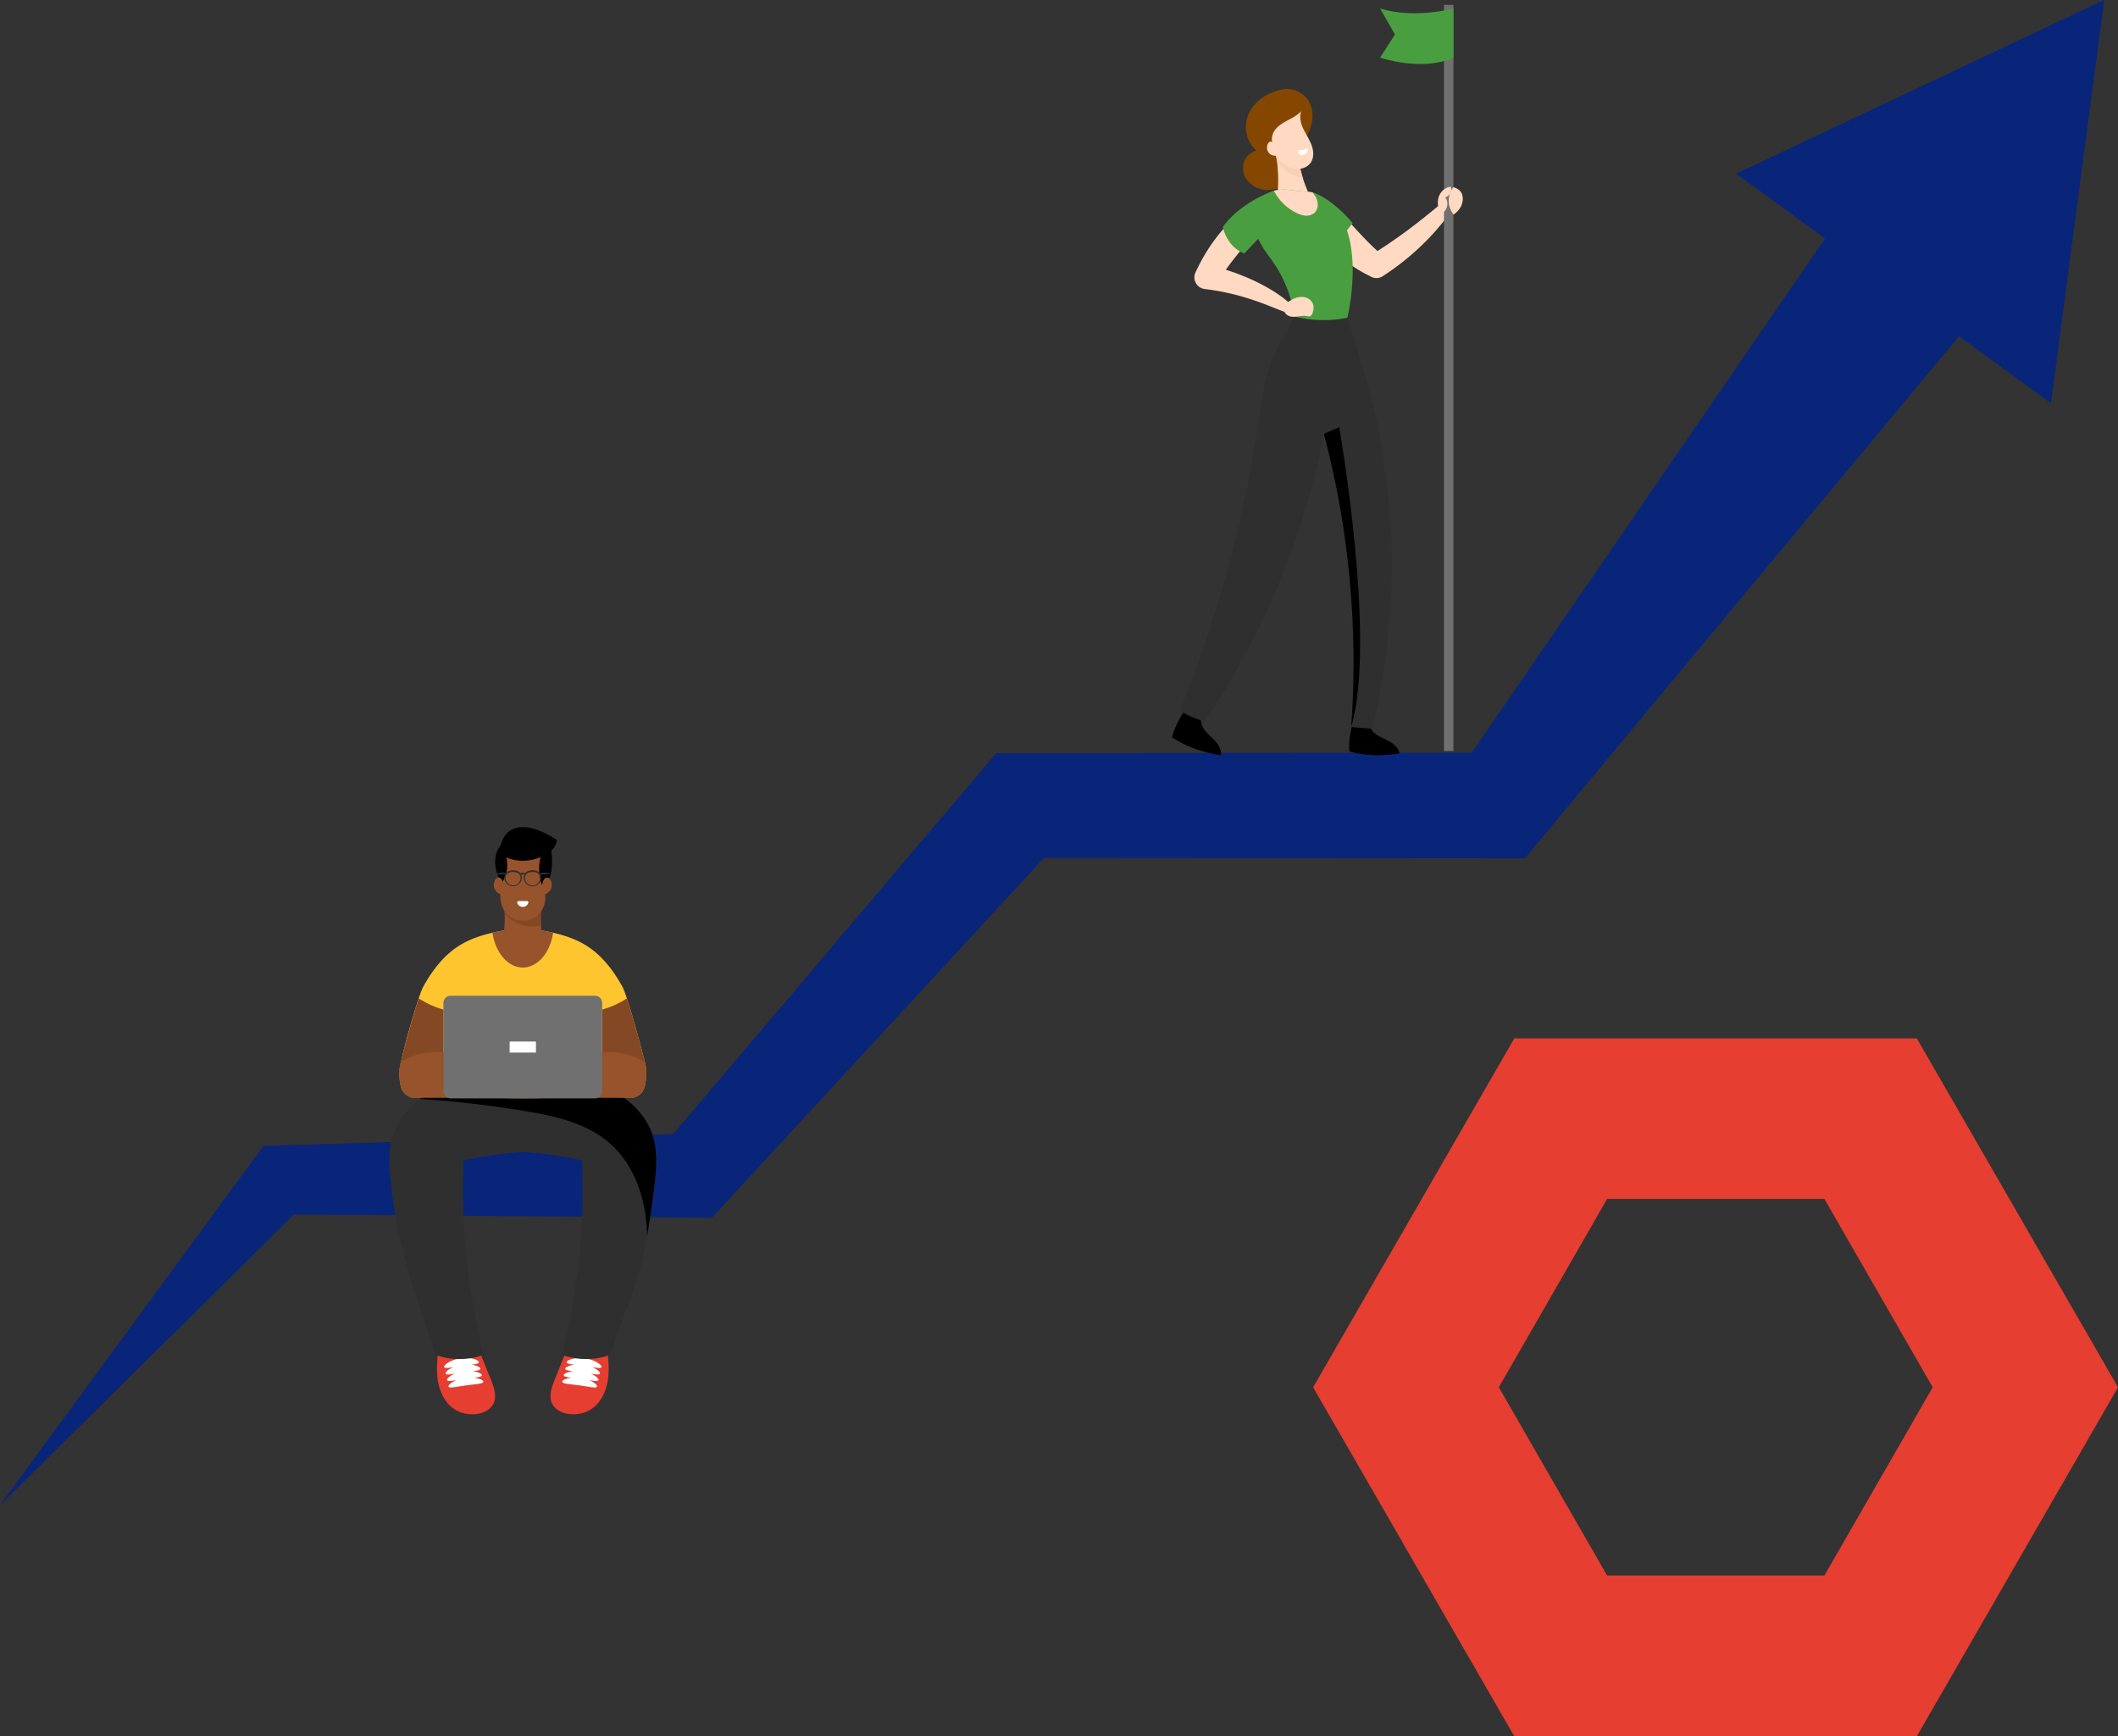 <svg width="871" height="714" fill="none" xmlns="http://www.w3.org/2000/svg"><rect width="100%" height="100%" fill="#333333" stroke="none"/><path d="M865.339 0l-21.907 165.848-37.801-27.598-178.548 214.706-197.779-.155L292.718 500.77l-171.828-1.376L0 619l108.426-147.814 168.435-4.799 132.835-156.65 195.555-.147L750.57 98.063l-36.49-26.636L865.339 0z" fill="#09257A"/><path d="M733.013 71.936l34.353 24.355-158.602 221.702H416.496L279.88 478.035H115.538L0 619l108.426-147.814 168.435-4.799 132.835-156.65 195.555-.147L750.57 98.063l-36.49-26.636L865.339 0 733.013 71.936z" fill="#09257A"/><path d="M233.321 554.371c-1.746 4.35-3.491 8.696-5.24 13.046-1.259 3.137-2.51 6.733-1.04 9.775 1.293 2.676 4.384 4.049 7.343 4.331 2.868.276 5.838-.297 8.311-1.779 4.044-2.42 6.396-7.015 7.199-11.659.803-4.645.264-9.406-.279-14.087-5.386-.408-10.957-.479-16.294.373z" fill="#E63E30"/><path d="M245.727 560.354c-.599-.377-1.357-.739-2.235-1.06a15.45 15.45 0 00-2.94-.716 15.719 15.719 0 00-3.023-.12c-.931.064-1.76.203-2.439.399-1.364.392-2.118.939-2.047 1.357.076.434.931.668 2.209.852.302.042.63.087.98.128a10.78 10.78 0 00-1.745.336c-1.364.392-2.118.938-2.047 1.357.076.433.931.667 2.209.852.302.041.63.087.98.128-.652.075-1.24.188-1.745.336-1.365.392-2.118.938-2.047 1.357.076.433.935.667 2.209.851.302.042.629.087.98.129-.652.075-1.24.188-1.745.335-1.365.392-2.118.939-2.047 1.357.076.434.931.667 2.209.852.641.091 1.387.185 2.209.275.821.102 1.715.208 2.653.336.935.136 1.825.279 2.642.407.815.136 1.561.253 2.202.343 1.277.173 2.167.188 2.359-.211.185-.381-.388-1.116-1.59-1.87a10.797 10.797 0 00-1.617-.818c.524.083 1.014.159 1.451.223 1.278.173 2.167.188 2.359-.212.185-.38-.388-1.115-1.59-1.869a10.703 10.703 0 00-1.617-.818c.524.083 1.014.158 1.451.222 1.278.174 2.167.189 2.359-.211.185-.381-.388-1.116-1.59-1.87a10.892 10.892 0 00-1.617-.818c.524.083 1.014.159 1.451.223 1.278.173 2.167.188 2.359-.211.189-.362-.384-1.097-1.59-1.851z" fill="#fff"/><path d="M196.665 554.371c1.745 4.35 3.49 8.696 5.239 13.046 1.259 3.137 2.51 6.733 1.04 9.775-1.293 2.676-4.383 4.049-7.342 4.331-2.869.276-5.839-.297-8.311-1.779-4.045-2.42-6.397-7.015-7.2-11.659-.802-4.645-.263-9.406.279-14.087 5.39-.408 10.961-.479 16.295.373z" fill="#E63E30"/><path d="M184.26 560.354c.6-.377 1.357-.739 2.236-1.06a15.413 15.413 0 012.94-.716 15.706 15.706 0 013.022-.12c.931.064 1.761.203 2.439.399 1.365.392 2.118.939 2.047 1.357-.076.434-.931.668-2.209.852-.301.042-.629.087-.98.128.652.076 1.24.189 1.745.336 1.365.392 2.119.938 2.047 1.357-.075.433-.931.667-2.209.852-.301.041-.629.087-.98.128.652.075 1.24.188 1.745.336 1.365.392 2.119.938 2.047 1.357-.075.433-.931.667-2.209.851a49.84 49.84 0 01-.98.129c.652.075 1.24.188 1.745.335 1.365.392 2.119.939 2.047 1.357-.075.434-.931.667-2.209.852-.64.091-1.387.185-2.208.275-.822.102-1.715.208-2.654.336-.935.136-1.824.279-2.642.407-.814.136-1.561.253-2.201.343-1.278.173-2.168.188-2.36-.211-.185-.381.388-1.116 1.591-1.87a10.7 10.7 0 011.617-.818 125.4 125.4 0 01-1.452.223c-1.277.173-2.167.188-2.359-.212-.185-.38.388-1.115 1.591-1.869.452-.287.998-.562 1.617-.818-.524.083-1.014.158-1.452.222-1.277.174-2.167.189-2.359-.211-.185-.381.388-1.116 1.59-1.87.453-.286.999-.561 1.617-.818-.523.083-1.013.159-1.451.223-1.277.173-2.167.188-2.359-.211-.185-.362.388-1.097 1.59-1.851z" fill="#fff"/><path d="M265.743 442.507a25.938 25.938 0 01-.595 4.218c-.649 2.823-3.185 4.802-6.08 4.802-2.047-.071-6.012-.094-10.75-.094a2961.554 2961.554 0 00-20.429.094c-7.286.057-12.895.117-12.895.117s-2.732-.03-6.856-.068c-1.79-.015-3.841-.034-6.038-.049-11.214-.083-26.388-.162-31.175 0a6.24 6.24 0 01-3.879-1.342 6.131 6.131 0 01-2.201-3.46 25.617 25.617 0 01-.596-4.218 18.719 18.719 0 01-.015-2.04c.234-4.32 7.591-30.699 9.838-34.759a69.312 69.312 0 012.201-3.706c3.261-5.13 7.35-9.831 12.484-13.084 4.203-2.658 8.918-4.245 13.788-5.364 3.279-.758 6.637-1.305 9.95-1.825h5.01c3.313.52 6.671 1.071 9.954 1.825 4.87 1.119 9.582 2.71 13.788 5.364 5.134 3.253 9.22 7.954 12.484 13.084a65.348 65.348 0 012.197 3.71c.471.851 1.127 2.589 1.87 4.832 2.793 8.414 6.86 23.915 7.421 26.274a20.43 20.43 0 01.551 3.649 23.81 23.81 0 01-.027 2.04z" fill="#FFC52F"/><path d="M265.744 442.507a25.938 25.938 0 01-.595 4.218c-.648 2.823-3.185 4.802-6.08 4.802-2.047-.071-6.012-.094-10.75-.094-.772 0-1.56 0-2.367.004a2.767 2.767 0 001.681-2.545v-33.753a35.116 35.116 0 0010.162-4.595c2.793 8.414 6.86 23.915 7.422 26.274.286 1.195.482 2.413.55 3.649a21.83 21.83 0 01-.023 2.04zM184.034 451.437c-.803-.004-1.595-.004-2.363-.004-4.738 0-8.7.023-10.75.094-2.899 0-5.436-1.979-6.08-4.802a26.052 26.052 0 01-.596-4.218 18.719 18.719 0 01-.015-2.04c.068-1.236.26-2.454.551-3.649.561-2.359 4.628-17.86 7.421-26.274a35.092 35.092 0 0010.162 4.595v33.753a2.752 2.752 0 001.67 2.545z" fill="#854825"/><path d="M223.595 387.825l-.079.045a17.43 17.43 0 01-17.044 0c-.027-.015-.053-.03-.083-.045a46.72 46.72 0 001.172-11.957 45.255 45.255 0 00-.592-6.107c2.68.558 5.349.939 8.021 1.372 2.672-.433 5.341-.814 8.021-1.372a46.727 46.727 0 00-.509 10.706c.17 2.477.535 4.942 1.093 7.358z" fill="#96532C"/><path d="M222.507 380.465a15.341 15.341 0 01-5.899.264c-3.453-.528-6.691-2.289-9.043-4.863a45.416 45.416 0 00-.591-6.107c2.68.558 5.348.939 8.021 1.372 2.672-.433 5.341-.814 8.02-1.372a46.667 46.667 0 00-.508 10.706z" fill="#854825"/><path d="M206.793 351.864c.98 3.577.136 7.366-.509 11.022-.644 3.653-1.04 7.622.701 10.898 1.712 3.219 5.496 5.21 9.118 4.795 3.622-.415 6.86-3.204 7.802-6.725.879-3.287-.116-6.736-.554-10.11a30.575 30.575 0 01.592-11.041c-5.352-3.091-12.182-2.507-17.15 1.161z" fill="#96532C"/><path d="M226.673 349.817s1.888 10.819-3.242 15.071c-1.964-3.506-2.179-8.565-1.059-12.425-4.478 1.881-9.657 2.062-14.108.128-.027-.011-.049-.022-.072-.03a12.855 12.855 0 01-1.96 10.679c-5.691-10.17-.294-15.644-.294-15.644s2.514-15.191 23.049-2.25c0-.004.154 2.19-2.314 4.471z" fill="#000"/><path d="M227.452 383.558c-1.191 8.161-6.313 14.298-12.461 14.298-6.147 0-11.27-6.137-12.461-14.298 3.283-.758 6.642-1.304 9.955-1.825h5.013c3.313.517 6.671 1.067 9.954 1.825zM223.111 363.169c.128-.547.275-1.105.603-1.564.328-.457.878-.796 1.436-.72.554.075.984.531 1.263 1.021a4.12 4.12 0 01.034 3.924c-.656 1.199-1.953 2.021-3.317 2.096-.053-1.606-.385-3.193-.019-4.757zM206.882 363.169c-.128-.547-.275-1.105-.603-1.564-.328-.457-.878-.796-1.436-.72-.554.075-.984.531-1.263 1.021a4.117 4.117 0 00-.034 3.924c.656 1.199 1.953 2.021 3.317 2.096.049-1.606.385-3.193.019-4.757z" fill="#96532C"/><path d="M216.752 370.534c.366 0 .637.355.531.705a2.393 2.393 0 01-4.579 0 .551.551 0 01.531-.705h3.517z" fill="#fff"/><path d="M268.986 488.733a443.95 443.95 0 01-2.891 19.576c-3.562 20.872-8.636 28.611-15.168 48.752-5.948 2.458-13.723 2.341-19.743.064 6.758-30.277 9.103-48.903 8.225-79.915a152.726 152.726 0 00-24.414-3.502 152.6 152.6 0 00-24.413 3.502c-.882 31.012 1.466 49.638 8.224 79.915-6.015 2.281-13.795 2.394-19.743-.064-8.567-26.417-14.624-40.772-18.058-68.328-.988-7.905-1.711-16.194 1.232-23.594 2.107-5.304 5.975-9.737 10.494-13.261a45.48 45.48 0 012.032-1.493c5.374-3.732 11.417-6.371 17.417-8.99 7.448.079 15.19-.163 22.823-.283 7.633.12 15.375.362 22.822.283 5.997 2.619 12.039 5.258 17.418 8.99 5.375 3.732 10.105 8.67 12.525 14.754 2.929 7.4 2.205 15.689 1.218 23.594z" fill="#2F2F2F"/><path d="M268.987 488.733a443.95 443.95 0 01-2.891 19.576c-.004-.377-.011-.754-.019-1.127-.358-13.91-5.115-28.325-15.691-37.361-9.525-8.138-22.386-10.951-34.745-12.979a454.245 454.245 0 00-42.912-4.964 45.45 45.45 0 012.031-1.493c5.375-3.732 11.417-6.371 17.418-8.99 7.448.079 15.19-.163 22.822-.283 7.633.12 15.375.362 22.823.283 5.997 2.619 12.039 5.258 17.418 8.99 5.375 3.732 10.105 8.67 12.525 14.754 2.932 7.4 2.209 15.689 1.221 23.594z" fill="#000"/><path d="M265.148 446.726c-.648 2.819-3.185 4.802-6.079 4.802-2.051-.068-6.012-.094-10.75-.094-6.318 0-14.018.045-20.426.094-7.286.057-12.894.117-12.894.117s-2.729-.03-6.857-.068c-.022-2.62-.056-5.247-.056-7.814l18.692-6.209c6.999-2.325 14.112-4.67 21.484-4.972 5.907-.241 12.088 1.007 16.954 4.237.287 1.195.483 2.413.547 3.649.083 1.685-.117 4.086-.615 6.258z" fill="#96532C"/><path d="M164.841 446.726c.648 2.819 3.185 4.802 6.08 4.802 2.05-.068 6.012-.094 10.75-.094 6.317 0 14.017.045 20.425.094 7.286.057 12.895.117 12.895.117s2.729-.03 6.856-.068c.022-2.62.056-5.247.056-7.814l-18.691-6.209c-7-2.325-14.112-4.67-21.485-4.972-5.906-.241-12.088 1.007-16.954 4.237a20.154 20.154 0 00-.546 3.649c-.087 1.685.113 4.086.614 6.258z" fill="#96532C"/><path d="M185.301 409.465h59.384a2.946 2.946 0 012.944 2.944v36.305a2.946 2.946 0 01-2.944 2.945h-59.384a2.947 2.947 0 01-2.944-2.945v-36.305a2.946 2.946 0 012.944-2.944z" fill="#707070"/><path d="M220.403 428.296h-10.821v4.538h10.821v-4.538z" fill="#fff"/><path d="M225.541 359.062c-.463-.147-1.138-.256-1.88-.226a5.943 5.943 0 00-1.625.291 2.826 2.826 0 00-.644-.611c-.788-.532-1.731-.679-2.616-.648-.886.045-1.828.278-2.541.923-.102.098-.2.2-.282.313a2.457 2.457 0 00-1.93-.019 2.796 2.796 0 00-.611-.565c-.788-.532-1.73-.679-2.616-.649-.886.046-1.824.279-2.536.924-.08.075-.159.154-.227.241a5.713 5.713 0 00-1.76-.192c-.746.03-1.41.192-1.858.377-.452.185-.694.373-.663.46.071.188 1.176-.098 2.548-.144.512-.026.995-.011 1.398.004a2.242 2.242 0 00-.177.456c-.136.453-.14.916-.079 1.361.116.905.603 1.73 1.292 2.292.69.569 1.595.852 2.477.788a3.625 3.625 0 002.363-1.071 3.556 3.556 0 001.033-2.423 3.06 3.06 0 00-.241-1.293 2.63 2.63 0 01.64-.057c.223.004.426.034.615.079a3.483 3.483 0 00-.117.324c-.136.453-.139.916-.083 1.361a3.57 3.57 0 001.297 2.292 3.521 3.521 0 002.472.788 3.641 3.641 0 002.367-1.071 3.552 3.552 0 001.033-2.423 2.991 2.991 0 00-.245-1.297c.388-.045.852-.094 1.349-.11 1.372-.064 2.496.132 2.552-.064.019-.094-.237-.264-.705-.411zm-11.722.781c.181.324.264.705.279 1.093.026.78-.26 1.572-.799 2.167a3.24 3.24 0 01-.95.721 3.28 3.28 0 01-1.161.297 3.15 3.15 0 01-2.216-.761 3.076 3.076 0 01-1.048-2.062c-.064-.633.083-1.27.456-1.738a1.55 1.55 0 01.275-.286c.008-.008.012-.008.019-.016.566-.482 1.368-.678 2.152-.689.792-.019 1.595.105 2.239.493.159.098.306.212.434.344a1.888 1.888 0 01.32.437zm7.983 0c.181.324.264.705.279 1.093a3.136 3.136 0 01-1.752 2.888 3.248 3.248 0 01-1.158.297 3.15 3.15 0 01-2.216-.761 3.08 3.08 0 01-1.051-2.062c-.049-.513.037-1.033.267-1.463a1.895 1.895 0 01.479-.58c.565-.483 1.368-.679 2.152-.69.788-.019 1.594.105 2.235.494.155.09.29.199.415.324.098.098.192.207.267.332.034.041.057.083.083.128z" fill="#2F2F2F"/><path d="M596.785 86.82a89.94 89.94 0 01-1.972 2.718 91.083 91.083 0 01-4.018 4.915 90.86 90.86 0 01-2.378 2.624c-.418.441-.837.897-1.274 1.346-.441.445-.893.897-1.346 1.353-.904.916-1.877 1.809-2.86 2.741-1.003.897-2.017 1.835-3.099 2.733-2.133 1.828-4.436 3.615-6.852 5.364-.362.252-.72.509-1.082.761-.358.253-.712.505-1.078.747-.727.482-1.447.957-2.16 1.432a4.751 4.751 0 01-4.994.162l-.313-.177v-.004a58.065 58.065 0 01-7.052-4.075 48.777 48.777 0 01-5.918-4.701c-1.775-1.617-3.29-3.328-4.624-4.983-1.297-1.681-2.398-3.325-3.246-4.915a25.175 25.175 0 01-1.115-2.315c-.313-.754-.588-1.467-.788-2.164-.204-.697-.377-1.35-.483-1.971a13.338 13.338 0 01-.177-1.75c-.041-1.078.136-2.001.434-2.71.301-.712.757-1.221 1.338-1.511.58-.294 1.266-.358 2.012-.219.758.132 1.542.483 2.417.988.437.252.878.55 1.323.893.452.343.934.712 1.405 1.127.468.418.977.86 1.478 1.346.494.49 1.025.999 1.553 1.545 1.055 1.101 2.197 2.3 3.381 3.62 1.217 1.292 2.461 2.725 3.844 4.176 1.372 1.463 2.827 3.016 4.422 4.565.927.908 1.899 1.828 2.906 2.752.339-.219.675-.438 1.018-.656 2.329-1.519 4.59-3.027 6.739-4.554 1.085-.742 2.118-1.519 3.155-2.254 1.014-.762 2.028-1.485 2.989-2.228.482-.366.961-.727 1.436-1.085.467-.366.931-.724 1.387-1.079.916-.705 1.79-1.406 2.642-2.084 1.704-1.357 3.272-2.647 4.715-3.83 1.444-1.191 2.744-2.27 3.898-3.216.844-.674 1.598-1.296 2.28-1.824.045.57.075 1.138.098 1.711.057 1.56.023 3.121-.041 4.686z" fill="#FFD9C2"/><path d="M539.777 79.122s6.909 1.598 16.506 12.579l-7.825 9.929-8.681-22.508z" fill="#499F40"/><path d="M532.688 127.581c-.275-.543-.761-1.241-1.493-1.995a28.99 28.99 0 00-1.247-1.225 45.303 45.303 0 00-1.58-1.334 49.386 49.386 0 00-4.101-2.918c-.78-.516-1.624-1.002-2.502-1.53a89.472 89.472 0 00-2.79-1.538 88.937 88.937 0 00-6.377-3.008c-2.296-.958-4.746-1.908-7.339-2.745-.377-.132-.761-.248-1.146-.365a82.29 82.29 0 011.512-2.096 111.97 111.97 0 014.474-5.64c.185-.218.366-.437.55-.655.189-.212.373-.426.558-.634.366-.422.727-.84 1.082-1.255.365-.403.723-.803 1.078-1.195.347-.396.693-.788 1.044-1.161l3.852-4.233c.584-.664 1.146-1.293 1.674-1.893.26-.305.512-.607.753-.9.249-.287.487-.574.709-.852.89-1.135 1.643-2.157 2.186-3.118.543-.954.909-1.798 1.033-2.56.128-.753.034-1.406-.305-1.903-.34-.498-.905-.818-1.67-.943-.761-.12-1.741-.071-2.865.219-1.119.29-2.42.765-3.818 1.493-.35.177-.712.37-1.082.573a48.37 48.37 0 00-2.261 1.413c-.389.264-.777.547-1.176.837-.396.29-.803.596-1.21.909-.403.324-.807.663-1.221 1.006-.411.35-.837.698-1.244 1.078-.407.385-.826.773-1.248 1.169-.852.788-1.666 1.677-2.522 2.567-.41.464-.829.935-1.251 1.41-.207.241-.418.482-.629.727-.204.253-.407.505-.615.758-.411.509-.833 1.018-1.24 1.55l-1.21 1.635c-.411.547-.795 1.127-1.191 1.704a42.852 42.852 0 00-1.165 1.768c-.376.607-.765 1.21-1.138 1.832-.362.63-.727 1.259-1.097 1.9-.362.641-.697 1.304-1.048 1.964-.358.652-.682 1.331-1.01 2.013-.196.407-.388.81-.58 1.214l-.17.35c-1.421 2.963.471 6.446 3.728 6.872.648.083 1.297.17 1.937.253.645.079 1.274.196 1.908.29l.946.147c.313.057.622.113.934.166.619.121 1.237.215 1.844.351l1.805.369c.592.14 1.18.275 1.76.411.585.128 1.154.283 1.723.426.565.147 1.131.279 1.677.445 2.205.603 4.275 1.274 6.208 1.926.961.339 1.892.664 2.782.991.882.347 1.749.638 2.555.973 1.629.645 3.099 1.225 4.399 1.742a55.37 55.37 0 001.832.701c.565.218 1.089.407 1.572.561.486.151.923.279 1.311.377a6.64 6.64 0 001.041.178c.603.041 1.014-.068 1.202-.34.189-.267.143-.686-.128-1.232z" fill="#FFD9C2"/><path d="M528.169 36.631c-6.072.912-11.786 4.418-14.387 9.552-2.6 5.135-1.632 11.803 2.838 15.693-3.991 1.256-6.106 5.134-5.288 8.942.818 3.81 4.629 6.819 8.816 7.264 4.192.445 8.496-1.538 10.89-4.739 2.393-3.196 2.906-7.445 1.647-11.154 1.666-1.806 3.027-3.336 4.236-5.428 1.512-2.616 2.646-5.47 2.831-8.425.185-2.96-.656-6.04-2.721-8.308-2.069-2.27-5.684-3.876-8.862-3.397z" fill="#854700"/><path d="M494.54 293.493c-1.266 1.832-.727 4.414.513 6.261 1.24 1.847 3.057 3.219 4.568 4.855 1.512 1.636 2.774 3.762 2.469 5.967-7.09-1.078-14.101-3.4-20.09-7.347.848-4.176 4.078-9.963 6.822-13.223 2.545.094 3.306 2.672 5.718 3.487zM563.094 295.88c-.636 2.133.671 4.422 2.42 5.797 1.749 1.376 3.901 2.119 5.843 3.208 1.941 1.09 3.799 2.722 4.191 4.912-7.075 1.165-13.72 1.12-20.633-.784-.482-4.233.803-10.736 2.405-14.686 2.45-.694 3.23 1.523 5.774 1.553z" fill="#000"/><path d="M564.372 299.684c-2.963-.249-5.737-.456-8.704-.709 2.967-40.44-.878-81.371-11.236-120.578-8.254 42.155-24.933 82.584-49.03 118.256a35.471 35.471 0 01-10.207-4.497 509.35 509.35 0 0032.423-119.346c1.304-8.987 2.533-18.075 6.054-26.436a44.064 44.064 0 012.932-5.745l5.82-10.48 3.656.083 5.774.136 12.239.279 1.157 3.777 3.852 12.564.015.045c15.82 49.073 17.343 102.481 5.255 152.651z" fill="#2F2F2F"/><path d="M539.809 82.76a12.339 12.339 0 01-7.656 2.288c-2.714-.113-5.039-1.274-7.09-3.038a56.48 56.48 0 00.524-5.76c.023-.445.03-.89.042-1.334l-.004-.038a57.548 57.548 0 00-.482-8.403c-.019-.135-.034-.27-.057-.407a56.793 56.793 0 00-.302-1.945v-.007a57.51 57.51 0 00-1.522-6.446c3.72 1.327 7.421 2.842 10.38 5.466.155 1.334.354 2.657.607 3.973.041.215.079.433.128.637a53.28 53.28 0 001.014 4.188c.117.426.241.848.377 1.266l.023.06a52.096 52.096 0 004.018 9.5z" fill="#FFD9C2"/><path d="M554.233 130.039c-.03.139-.06.252-.083.35-.022.087-.041.17-.06.257a3.605 3.605 0 01-.011.03 48.264 48.264 0 01-9.367.957c-4.376.03-8.533-.501-12.288-1.493-1.277-7.546-3.882-14.946-8.284-21.505-1.263-1.877-2.646-3.702-3.954-5.549-.144-.2-.283-.396-.419-.592l-2.401-4.26-3.335 3.544-2.326 2.465c-7.49-2.963-8.816-10.935-8.816-10.935 3.874-5.308 9.174-9.047 13.475-11.449 4.101-2.288 7.301-3.362 7.497-3.43.007-.004.011-.004.011-.004a20.119 20.119 0 013.076-.422c3.479-.207 6.471.686 9.965.795a16.96 16.96 0 012.869.32c22.981 8.573 15.638 45.579 14.451 50.921z" fill="#499F40"/><path d="M523.872 78.429c2.002 3.928 5.307 7.188 9.272 9.118 1.229.6 2.541 1.079 3.905 1.127 1.365.05 2.793-.38 3.728-1.372 1.327-1.406 1.391-3.649.682-5.447-.396-.999-.995-1.892-1.673-2.729a17.229 17.229 0 00-2.869-.324c-3.494-.106-6.483-1.003-9.962-.792-1.04.06-2.077.196-3.083.419z" fill="#FFD9C2"/><path d="M555.669 298.974c10.516-35.449-4.93-123.323-4.93-123.323l-6.302 2.745c10.354 39.207 14.198 80.134 11.232 120.578z" fill="#000"/><path d="M597.701 2h-3.883v306.824h3.883V2z" fill="#707070"/><path d="M591.635 85.757c-.513-1.799-.475-3.789.305-5.489.776-1.7 2.341-3.072 4.176-3.427.117-.022.238-.041.347-.003.271.086.358.43.366.716.041 1.576-1.003 3.121-2.477 3.671.863 1.007 1.037 2.519.705 3.804a4.202 4.202 0 01-2.555 2.846c-.306-.818-.63-1.282-.867-2.118z" fill="#FFD9C2"/><path d="M597.686 76.964a9.15 9.15 0 00-1.922 5.665 9.115 9.115 0 002.032 5.628c1.293-.984 2.435-2.092 3.106-3.573.67-1.482.867-3.208.365-4.754-.501-1.549-2.016-2.522-3.581-2.966zM529.006 124.746c2.039-1.591 4.432-2.944 7.104-2.601 1.323.17 2.56.822 3.325 1.911 1.119 1.595.822 3.37.203 5.055-.275.747-1.085 1.124-1.858.928-.81-.208-1.696-.2-2.533-.11-1.3.14-2.6.442-3.901.313-1.3-.128-2.657-.818-3.102-2.05.298-.95.464-2.492.762-3.446z" fill="#FFD9C2"/><path d="M535.783 73.257a15.76 15.76 0 01-4.497-1.497 16.059 16.059 0 01-6.2-5.692 56.793 56.793 0 00-.302-1.945v-.007a57.51 57.51 0 00-1.522-6.446c3.72 1.327 7.421 2.842 10.38 5.466.155 1.334.354 2.657.607 3.973.041.215.079.433.128.637a53.28 53.28 0 001.014 4.188c.117.426.241.848.377 1.266 0 .02.007.038.015.057z" fill="#FACFB5"/><path d="M523.796 60.734c.282.841.588 1.69.791 2.552.079.32.143.645.189.973.101.132.203.26.305.388 1.738 2.156 3.988 4.034 6.687 4.667 2.691.633 5.857-.241 7.35-2.57 1.379-2.153 1.081-5.007.143-7.382-.946-2.375-2.458-4.486-3.49-6.823-.521-1.176-.909-2.465-1.022-3.75-.094-1.052-.004-2.096.351-3.073-.833.92-1.866 1.682-2.929 2.319-1.836 1.104-3.83 1.945-5.563 3.196-1.738 1.252-3.246 3.035-3.517 5.16-.189 1.471.234 2.941.705 4.343z" fill="#FFD9C2"/><path d="M533.981 61.817a8.237 8.237 0 003.358-.697.355.355 0 01.498.32c.004.633-.2 1.233-.682 1.678a2.576 2.576 0 01-2.341.588c-.645-.166-.946-.773-1.172-1.414a.356.356 0 01.339-.475z" fill="#fff"/><path d="M523.748 59.361c-.181-.508-.49-1.07-1.025-1.153-.528-.083-.999.35-1.266.81-.686 1.188-.543 2.801.339 3.85.882 1.051 2.446 1.466 3.735.99-.509-1.485-1.259-3.011-1.783-4.496z" fill="#FFD9C2"/><path d="M597.7 3.507s-15.879 4.38-30.165 0l6.14 10.668-6.14 9.526s17.354 5.903 30.165 0V3.507z" fill="#499F40"/><path d="M788.264 427H622.736L540 570.471 622.736 714h165.528L871 570.471 788.264 427zm-38.012 65.999l44.55 77.472-44.55 77.414h-89.331l-44.55-77.414 44.55-77.472h89.331z" fill="#E63E30"/></svg>